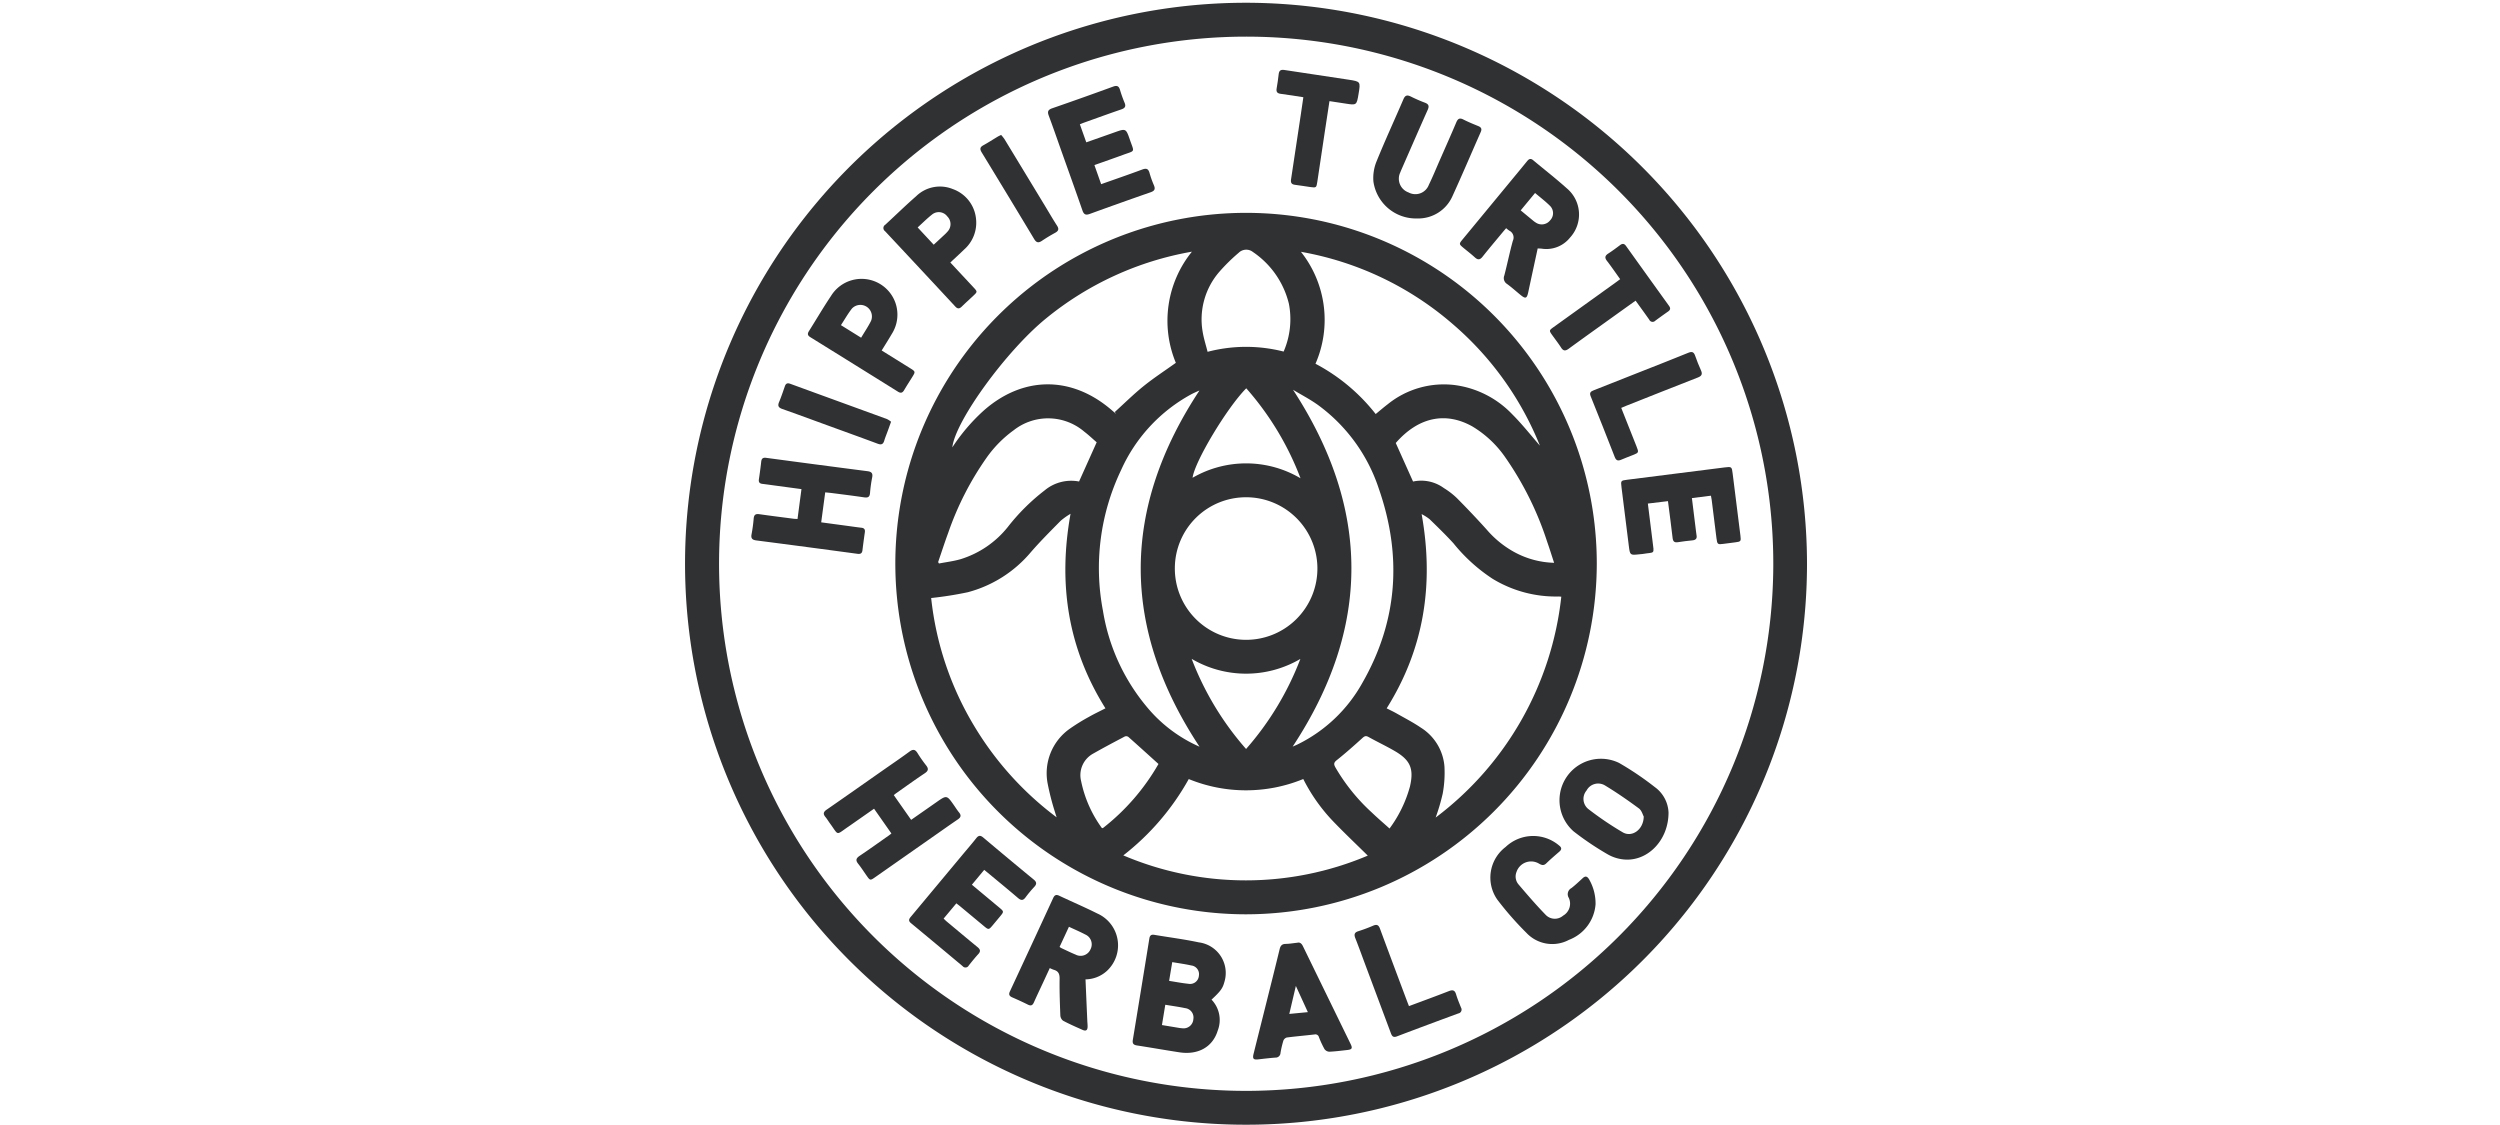 <svg id="Layer_1" data-name="Layer 1" xmlns="http://www.w3.org/2000/svg" viewBox="0 0 300 135"><defs><style>.cls-1{fill:#fff;}.cls-2{fill:#303133;}</style></defs><rect class="cls-1" width="300" height="135"/><path class="cls-2" d="M150.481.338a67.318,67.318,0,1,0,66.36,67.356A67.417,67.417,0,0,0,150.481.338Zm-.998,130.567A63.254,63.254,0,1,1,212.795,67.911,63.305,63.305,0,0,1,149.483,130.905Z"/><path class="cls-2" d="M191.614,67.67a42.087,42.087,0,1,0-42.082,42.047A42.148,42.148,0,0,0,191.614,67.67Zm-5.122-.133a10.55,10.55,0,0,1-4.818-1.312,11.951,11.951,0,0,1-3.292-2.698q-1.742-1.931-3.577-3.777a9.367,9.367,0,0,0-1.545-1.185,4.608,4.608,0,0,0-3.694-.78c-.694-1.548-1.379-3.074-2.075-4.625,2.831-3.245,6.128-3.705,9.181-1.994a12.789,12.789,0,0,1,3.996,3.764,38.269,38.269,0,0,1,4.985,10.062C185.94,65.804,186.194,66.628,186.492,67.537ZM174.298,38.863a37.748,37.748,0,0,1,10.491,14.615c-1.048-1.198-2.107-2.552-3.314-3.757a11.626,11.626,0,0,0-6.93-3.517,10.709,10.709,0,0,0-8.02,2.307c-.485.371-.948.77-1.442,1.174a22.489,22.489,0,0,0-7.225-6.035A13.146,13.146,0,0,0,156.113,30.217,37.807,37.807,0,0,1,174.298,38.863Zm-16.118,9.752a20.262,20.262,0,0,1,7.26,9.974c2.819,8.057,2.321,15.898-1.96,23.362a17.908,17.908,0,0,1-7.794,7.391c-.188.092-.383.17-.568.252,9.395-14.257,9.393-28.478.043-42.823C156.171,47.382,157.229,47.926,158.18,48.615Zm-8.618,11.056a8.554,8.554,0,1,1-8.58,8.425A8.53,8.53,0,0,1,149.562,59.672Zm-6.451-2.34c.22-1.882,4.111-8.392,6.44-10.736a35.161,35.161,0,0,1,6.512,10.799A12.812,12.812,0,0,0,143.111,57.332Zm12.935,21.737a35.571,35.571,0,0,1-6.517,10.81,35.604,35.604,0,0,1-6.529-10.816A12.873,12.873,0,0,0,156.046,79.069Zm-9.713-46.466a22.021,22.021,0,0,1,2.313-2.271,1.294,1.294,0,0,1,1.7-.095,10.491,10.491,0,0,1,4.322,6.218,9.738,9.738,0,0,1-.632,5.735,18.214,18.214,0,0,0-9.125.029c-.201-.802-.457-1.585-.589-2.389A8.709,8.709,0,0,1,146.333,32.603ZM143.933,46.864q-14.095,21.372.009,42.741a17.14,17.14,0,0,1-6.383-4.851A23.891,23.891,0,0,1,132.354,73.29a27.264,27.264,0,0,1,2.173-16.872,19.364,19.364,0,0,1,8.436-9.109c.255-.135.521-.25.783-.373C143.807,46.908,143.872,46.887,143.933,46.864Zm-18.432-8.631a37.953,37.953,0,0,1,17.529-8.032A13.172,13.172,0,0,0,141.101,43.541c-1.325.948-2.644,1.806-3.863,2.788-1.208.974-2.315,2.072-3.466,3.116l.174.233q-.322-.275-.644-.55c-4.811-4.08-10.622-4.002-15.328.205a22.48,22.48,0,0,0-3.694,4.35C114.612,50.549,120.738,42.116,125.5,38.233Zm-11.712,25.697a36.147,36.147,0,0,1,4.625-9.039,14.056,14.056,0,0,1,3.229-3.262,6.688,6.688,0,0,1,8.472.172c.528.404,1.013.866,1.486,1.274-.73,1.625-1.415,3.151-2.114,4.706a4.979,4.979,0,0,0-4.141,1.075,24.672,24.672,0,0,0-4.411,4.386,11.634,11.634,0,0,1-5.644,3.854c-.849.251-1.742.354-2.615.525l-.1-.173C112.98,66.275,113.359,65.094,113.789,63.93Zm11.932,30.11a29.893,29.893,0,0,0,.89,3.45c.04.149.092.295.185.589a38.193,38.193,0,0,1-9.876-10.933,37.47,37.47,0,0,1-5.18-15.383,43.43,43.43,0,0,0,4.395-.695,14.85,14.85,0,0,0,7.568-4.808c1.135-1.309,2.366-2.535,3.582-3.771a8.575,8.575,0,0,1,1.181-.835c-1.514,8.402-.32,16.157,4.187,23.345-.683.351-1.352.665-1.991,1.031a24.269,24.269,0,0,0-2.255,1.395A6.527,6.527,0,0,0,125.721,94.041Zm6.489,5.304a14.466,14.466,0,0,1-2.475-5.608,2.946,2.946,0,0,1,1.482-3.323c1.24-.705,2.502-1.371,3.764-2.037a.457.457,0,0,1,.413.045c1.188,1.052,2.363,2.119,3.623,3.257a26.329,26.329,0,0,1-6.68,7.701C132.275,99.364,132.224,99.367,132.21,99.345Zm2.588,3.302a30.18,30.18,0,0,0,7.853-9.159,18.116,18.116,0,0,0,13.741-.004,21.006,21.006,0,0,0,3.462,4.946c1.383,1.45,2.842,2.826,4.279,4.245A37.538,37.538,0,0,1,134.798,102.647Zm34.396-8.263a15.166,15.166,0,0,1-2.45,5.04c-.722-.651-1.461-1.282-2.161-1.954a22.841,22.841,0,0,1-4.338-5.388c-.213-.386-.197-.574.177-.871,1.059-.842,2.073-1.744,3.075-2.654.257-.233.417-.289.732-.114,1.041.581,2.124,1.089,3.153,1.689C169.261,91.227,169.683,92.268,169.194,94.384Zm3.084,3.721a23.927,23.927,0,0,0,.846-2.865,13.844,13.844,0,0,0,.209-3.279,6.058,6.058,0,0,0-2.843-4.651c-.923-.628-1.924-1.141-2.897-1.695-.375-.213-.768-.396-1.193-.613,4.503-7.178,5.7-14.933,4.195-23.309a5.885,5.885,0,0,1,.956.609c.971.944,1.945,1.889,2.858,2.888a20.296,20.296,0,0,0,4.718,4.276,14.597,14.597,0,0,0,7.903,2.115c.07-.003.14.01.325.024A38.359,38.359,0,0,1,172.278,98.106Z"/><path class="cls-2" d="M143.855,113.084c-1.765-.378-3.563-.603-5.345-.904-.367-.062-.53.081-.588.44q-.98,6.077-1.98,12.15c-.074.446.059.619.5.686,1.697.26,3.388.562,5.086.822,2.252.345,3.993-.639,4.595-2.595a3.525,3.525,0,0,0-.74-3.727c1.062-.984,1.335-1.354,1.529-2.068A3.702,3.702,0,0,0,143.855,113.084Zm-.652,9.212a1.175,1.175,0,0,1-1.351,1.094,2.931,2.931,0,0,1-.323-.035c-.674-.111-1.348-.224-2.096-.348l.401-2.436c.826.138,1.608.243,2.379.405A1.13,1.13,0,0,1,143.203,122.296Zm.663-5.196a1.063,1.063,0,0,1-1.277.952c-.749-.075-1.49-.222-2.295-.347.132-.794.25-1.5.376-2.251.789.136,1.538.235,2.272.4A1.053,1.053,0,0,1,143.865,117.1Z"/><path class="cls-2" d="M175.646,29.771c.445.369.906.721,1.332,1.111.362.331.618.315.931-.08.785-.991,1.605-1.956,2.411-2.93.133-.161.27-.318.418-.491a3.575,3.575,0,0,0,.383.302.912.912,0,0,1,.42,1.213c-.379,1.375-.663,2.775-1.021,4.156a.829.829,0,0,0,.325,1.024c.554.404,1.066.865,1.597,1.301.633.52.784.459.957-.353.367-1.728.744-3.454,1.123-5.213.187.011.345.012.501.032a3.633,3.633,0,0,0,3.377-1.327,4.095,4.095,0,0,0-.386-5.918c-1.301-1.172-2.691-2.246-4.035-3.372-.303-.254-.504-.158-.722.11-.764.939-1.538,1.87-2.309,2.804q-2.709,3.282-5.418,6.565C175.061,29.275,175.064,29.288,175.646,29.771Zm8.562-6.613c.604.514,1.22.982,1.767,1.52a1.235,1.235,0,0,1,.042,1.762,1.28,1.28,0,0,1-1.752.249,1.978,1.978,0,0,1-.222-.155c-.502-.413-1.002-.827-1.559-1.288C183.069,24.539,183.618,23.873,184.209,23.158Z"/><path class="cls-2" d="M131.669,109.616c-1.501-.753-3.048-1.414-4.568-2.131-.366-.172-.556-.075-.719.278q-2.587,5.611-5.196,11.213c-.175.377-.056.562.291.713.629.274,1.255.559,1.868.866.361.181.561.095.721-.264.36-.809.743-1.607,1.116-2.41.264-.568.526-1.137.792-1.713a3.902,3.902,0,0,0,.463.202c.551.151.724.482.716,1.066-.022,1.463.03,2.929.087,4.392a.877.877,0,0,0,.321.652c.763.409,1.56.758,2.353,1.108.411.182.603.034.599-.427-.002-.217-.026-.433-.036-.65-.072-1.642-.143-3.283-.216-4.987a3.883,3.883,0,0,0,2.532-.983A4.181,4.181,0,0,0,131.669,109.616Zm-.81,4.304a1.29,1.29,0,0,1-1.779.636c-.584-.24-1.151-.521-1.724-.787a1.707,1.707,0,0,1-.206-.14c.372-.802.742-1.597,1.122-2.417.688.323,1.336.599,1.956.926A1.285,1.285,0,0,1,130.858,113.92Z"/><path class="cls-2" d="M114.945,98.327c.37-.251.423-.49.138-.837-.217-.265-.4-.558-.596-.84-.877-1.257-.876-1.256-2.152-.361-.988.693-1.978,1.382-2.999,2.094l-2.082-2.969c.125-.099.206-.17.293-.231,1.139-.8,2.267-1.617,3.424-2.389.448-.299.473-.554.156-.957a16.301,16.301,0,0,1-1.025-1.466c-.269-.433-.52-.504-.953-.185-1.047.772-2.126,1.502-3.192,2.248-2.25,1.577-4.496,3.16-6.755,4.723-.389.269-.459.507-.156.874.206.25.372.534.564.796,1.073,1.466.651,1.425,2.197.372.09-.061.178-.123.267-.186.928-.649,1.855-1.298,2.813-1.968l2.082,2.973c-.123.098-.203.168-.29.228-1.169.82-2.329,1.654-3.514,2.45-.423.284-.524.53-.186.953.372.465.692.971,1.036,1.458.392.555.426.563.976.178q3.421-2.394,6.841-4.79C112.868,99.773,113.898,99.038,114.945,98.327Z"/><path class="cls-2" d="M103.495,66.032q.129-1.076.286-2.149c.05-.337-.061-.514-.409-.554-.52-.059-1.039-.137-1.558-.207-1.085-.146-2.169-.292-3.27-.441l.482-3.597c.299.031.548.051.795.083,1.29.167,2.582.324,3.869.515.451.067.674-.024.713-.522a16.791,16.791,0,0,1,.259-1.878c.096-.497-.084-.677-.568-.74q-6.075-.783-12.146-1.601c-.406-.055-.562.088-.604.473-.077.7-.171,1.399-.276,2.096-.052.343.071.513.411.554.484.058.967.127,1.451.192,1.068.144,2.135.288,3.246.438-.162,1.223-.315,2.382-.474,3.585-.207-.012-.332-.012-.456-.028-1.38-.18-2.76-.353-4.138-.549-.44-.063-.627.081-.666.529a18.357,18.357,0,0,1-.255,1.879c-.095.498.084.678.568.741q6.075.787,12.145,1.607C103.258,66.507,103.45,66.407,103.495,66.032Z"/><path class="cls-2" d="M127.287,17.895c.871,2.451,1.752,4.898,2.604,7.355.17.491.393.598.881.421q3.64-1.325,7.299-2.598c.465-.162.602-.374.4-.839a11.599,11.599,0,0,1-.527-1.479c-.143-.51-.386-.593-.876-.411-1.62.603-3.255,1.164-4.93,1.757l-.809-2.291c1.183-.421,2.306-.81,3.422-1.22,1.514-.556,1.376-.254.841-1.805-.48-1.389-.486-1.384-1.855-.897-1.116.397-2.235.788-3.384,1.192l-.77-2.165c.183-.073.328-.137.478-.19,1.496-.535,2.99-1.08,4.493-1.595.435-.149.585-.349.397-.798a14.954,14.954,0,0,1-.546-1.53c-.138-.468-.352-.584-.833-.408q-3.638,1.33-7.299,2.597c-.491.17-.611.385-.427.875C126.346,15.2,126.809,16.55,127.287,17.895Z"/><path class="cls-2" d="M119.889,108.887c-1.08-.901-2.16-1.801-3.263-2.721.499-.601.971-1.169,1.478-1.78.181.146.322.257.46.372,1.196.993,2.4,1.976,3.58,2.987.367.315.621.35.925-.066a14.334,14.334,0,0,1,1.041-1.249c.314-.341.305-.58-.068-.887q-3.037-2.496-6.041-5.031c-.336-.283-.564-.292-.846.067-.536.681-1.107,1.336-1.662,2.002q-3.072,3.686-6.144,7.372c-.222.266-.421.501-.042.815q3.112,2.575,6.208,5.17a.44.44,0,0,0,.731-.073c.372-.466.744-.934,1.147-1.372.317-.344.238-.572-.094-.844-1.245-1.018-2.476-2.053-3.711-3.084-.119-.099-.226-.213-.353-.335l1.527-1.829c.17.133.314.239.451.353q1.439,1.195,2.876,2.392c.534.443.574.438,1.032-.11q.435-.52.868-1.041C120.488,109.392,120.488,109.387,119.889,108.887Z"/><path class="cls-2" d="M208.853,64.291q-.473-3.713-.93-7.427c-.104-.855-.108-.882-.964-.774q-5.839.733-11.677,1.477c-.791.101-.8.108-.701.911q.433,3.526.88,7.051c.141,1.109.15,1.107,1.279.985.126-.014.254-.016.378-.037,1.495-.257,1.391.129,1.184-1.557-.182-1.483-.369-2.965-.559-4.492l2.413-.291c.195,1.529.393,2.978.558,4.43.049.428.23.561.64.496q.857-.135,1.722-.217c.41-.038.595-.214.506-.634-.03-.141-.039-.286-.057-.43-.164-1.322-.327-2.644-.496-4.011l2.284-.287c.04.219.072.36.09.502q.29,2.314.577,4.629c.088.706.147.748.863.645.465-.067.932-.124,1.399-.181C208.901,64.999,208.936,64.943,208.853,64.291Z"/><path class="cls-2" d="M198.593,94.461a36.323,36.323,0,0,0-4.302-2.908,4.975,4.975,0,0,0-5.467,8.205,35.355,35.355,0,0,0,4.131,2.78,4.772,4.772,0,0,0,2.156.614c2.694.106,5.104-2.36,5.113-5.631A3.963,3.963,0,0,0,198.593,94.461Zm-3.85,5.426a39.141,39.141,0,0,1-4.118-2.783,1.557,1.557,0,0,1-.241-2.24,1.578,1.578,0,0,1,2.168-.638c1.419.852,2.784,1.803,4.117,2.785.335.246.465.77.578.969C197.234,99.541,195.855,100.524,194.743,99.887Z"/><path class="cls-2" d="M170.066,26.215a4.485,4.485,0,0,0,4.212-2.64c1.172-2.562,2.272-5.156,3.411-7.733.163-.368.06-.567-.299-.713-.602-.245-1.206-.491-1.784-.786-.464-.237-.669-.09-.857.353-.647,1.53-1.325,3.047-1.993,4.569-.428.976-.83,1.964-1.298,2.921a1.725,1.725,0,0,1-2.44.904,1.745,1.745,0,0,1-.977-2.415c.056-.152.122-.301.187-.45,1.029-2.349,2.051-4.701,3.096-7.042.202-.453.125-.689-.345-.863a18.179,18.179,0,0,1-1.687-.739c-.431-.212-.676-.149-.878.321-1.069,2.489-2.208,4.949-3.225,7.459a5.25,5.25,0,0,0-.38,2.42A5.158,5.158,0,0,0,170.066,26.215Z"/><path class="cls-2" d="M156.348,113.537c-.177-.364-.403-.48-.663-.409-.541.058-.971.135-1.403.141-.447.006-.624.217-.724.629-.548,2.264-1.118,4.522-1.683,6.782-.481,1.927-.967,3.853-1.446,5.78-.147.593-.017.731.577.663.682-.077,1.364-.16,2.048-.211a.581.581,0,0,0,.605-.554,11.648,11.648,0,0,1,.344-1.475.635.635,0,0,1,.409-.382c1.11-.144,2.227-.236,3.34-.367a.438.438,0,0,1,.522.33,11.948,11.948,0,0,0,.661,1.423.758.758,0,0,0,.571.319c.721-.029,1.439-.125,2.157-.204.583-.064.663-.206.406-.734Q159.208,119.404,156.348,113.537Zm-1.633,8.134c.264-1.122.508-2.163.789-3.358.509,1.112.953,2.082,1.439,3.144Z"/><path class="cls-2" d="M114.638,36.787c.279.3.5.272.773.005.452-.442.924-.865,1.385-1.299.503-.473.504-.492.041-.99-.922-.992-1.847-1.982-2.797-3.002.56-.526,1.107-1.021,1.633-1.537a4.275,4.275,0,0,0,1.451-3.696A4.221,4.221,0,0,0,114.335,22.688a4.085,4.085,0,0,0-4.395.856c-1.266,1.106-2.469,2.284-3.706,3.423a.461.461,0,0,0-.031.773Q110.429,32.255,114.638,36.787ZM111.832,25.755a1.275,1.275,0,0,1,1.839.21,1.302,1.302,0,0,1,.045,1.814,4.593,4.593,0,0,1-.417.424c-.406.38-.815.757-1.253,1.162-.649-.698-1.271-1.366-1.928-2.072C110.708,26.759,111.242,26.221,111.832,25.755Z"/><path class="cls-2" d="M97.221,40.45q5.274,3.27,10.539,6.554c.347.217.551.13.744-.2.3-.515.627-1.014.942-1.52.427-.687.427-.693-.265-1.123-1.117-.695-2.234-1.389-3.379-2.101.419-.683.825-1.32,1.204-1.972a4.311,4.311,0,0,0,.444-3.751,4.306,4.306,0,0,0-7.727-.826c-.925,1.379-1.763,2.817-2.649,4.223C96.883,40.038,96.898,40.25,97.221,40.45Zm5.009-3.421a1.387,1.387,0,0,1,2.291,1.488c-.339.672-.764,1.302-1.186,2.008l-2.422-1.507C101.36,38.333,101.748,37.644,102.23,37.029Z"/><path class="cls-2" d="M189.917,105.386c-.438.405-.873.817-1.342,1.183a.828.828,0,0,0-.318,1.177,1.654,1.654,0,0,1-.681,2.129,1.516,1.516,0,0,1-2.084-.084c-1.144-1.176-2.216-2.423-3.28-3.673a1.467,1.467,0,0,1-.229-1.49,1.846,1.846,0,0,1,2.71-.985c.324.183.559.25.859-.04.506-.49,1.043-.949,1.575-1.411.29-.251.286-.479-.011-.711a4.807,4.807,0,0,0-6.444.158,4.607,4.607,0,0,0-.998,6.312,38.126,38.126,0,0,0,3.494,3.988,4.254,4.254,0,0,0,5.108.844,4.971,4.971,0,0,0,3.191-4.27,5.799,5.799,0,0,0-.778-2.996C190.466,105.15,190.244,105.083,189.917,105.386Z"/><path class="cls-2" d="M194.419,33.499c-.196.146-.337.256-.483.36q-3.741,2.689-7.484,5.377c-.577.415-.579.429-.159,1.016.347.485.716.956,1.036,1.457.275.43.529.422.921.135,1.823-1.333,3.664-2.642,5.499-3.959.831-.597,1.664-1.191,2.522-1.805.567.787,1.111,1.529,1.639,2.282a.442.442,0,0,0,.726.123q.763-.563,1.541-1.107c.286-.199.302-.404.102-.681q-2.583-3.584-5.153-7.177c-.219-.306-.437-.317-.726-.099-.462.348-.928.692-1.412,1.007-.387.252-.45.492-.155.877C193.372,32.002,193.87,32.733,194.419,33.499Z"/><path class="cls-2" d="M153.694,11.262c.877.11,1.749.258,2.708.404-.111.758-.21,1.451-.314,2.144-.385,2.572-.765,5.145-1.163,7.716-.065.42.071.603.483.653.609.074,1.215.181,1.823.265.726.099.739.088.85-.651q.451-3.001.898-6.002c.182-1.209.368-2.417.557-3.656.669.102,1.274.19,1.879.286,1.384.221,1.384.222,1.615-1.169.241-1.456.243-1.468-1.186-1.688-2.571-.395-5.145-.767-7.715-1.166-.442-.069-.639.066-.687.506-.063.574-.148,1.147-.246,1.716C153.124,11.036,153.279,11.21,153.694,11.262Z"/><path class="cls-2" d="M191.257,46.83c-.344.135-.558.273-.38.714q1.47,3.645,2.896,7.306c.156.401.367.487.744.327.465-.199.939-.376,1.409-.563.742-.295.748-.31.449-1.063-.605-1.524-1.21-3.049-1.827-4.605.232-.098.428-.185.627-.264,2.856-1.131,5.71-2.269,8.572-3.384.463-.18.573-.406.369-.858-.261-.575-.492-1.166-.702-1.762-.157-.442-.37-.527-.817-.344-1.973.807-3.961,1.579-5.944,2.364Q193.955,45.765,191.257,46.83Z"/><path class="cls-2" d="M174.733,119.332c-.153-.519-.405-.581-.883-.393-1.563.611-3.14,1.184-4.774,1.795-.095-.245-.168-.427-.237-.611-1.082-2.891-2.172-5.78-3.239-8.677-.164-.445-.375-.554-.81-.37a18.567,18.567,0,0,1-1.775.663c-.496.153-.549.407-.372.853.425,1.074.815,2.162,1.219,3.245q1.518,4.058,3.033,8.118c.138.371.273.587.743.408,2.446-.933,4.9-1.844,7.357-2.75a.466.466,0,0,0,.324-.707C175.115,120.384,174.891,119.868,174.733,119.332Z"/><path class="cls-2" d="M124.095,28.677c.278.464.528.496.946.214.508-.343,1.037-.659,1.575-.954.403-.221.491-.453.227-.86-.5-.772-.96-1.571-1.437-2.359q-2.429-4.007-4.861-8.011a5.126,5.126,0,0,0-.41-.516c-.192.096-.308.145-.415.21-.573.344-1.133.711-1.718,1.031-.427.234-.432.475-.192.867Q120.97,23.477,124.095,28.677Z"/><path class="cls-2" d="M93.882,49.081c1.788.628,3.565,1.288,5.346,1.937,2.035.741,4.073,1.476,6.103,2.231.413.154.643.076.774-.356.125-.414.293-.815.441-1.222.117-.322.231-.644.381-1.061a2.45,2.45,0,0,0-.484-.319c-3.865-1.414-7.734-2.816-11.599-4.231-.354-.13-.542-.05-.662.297-.219.631-.429,1.267-.688,1.881C93.298,48.698,93.412,48.915,93.882,49.081Z"/></svg>